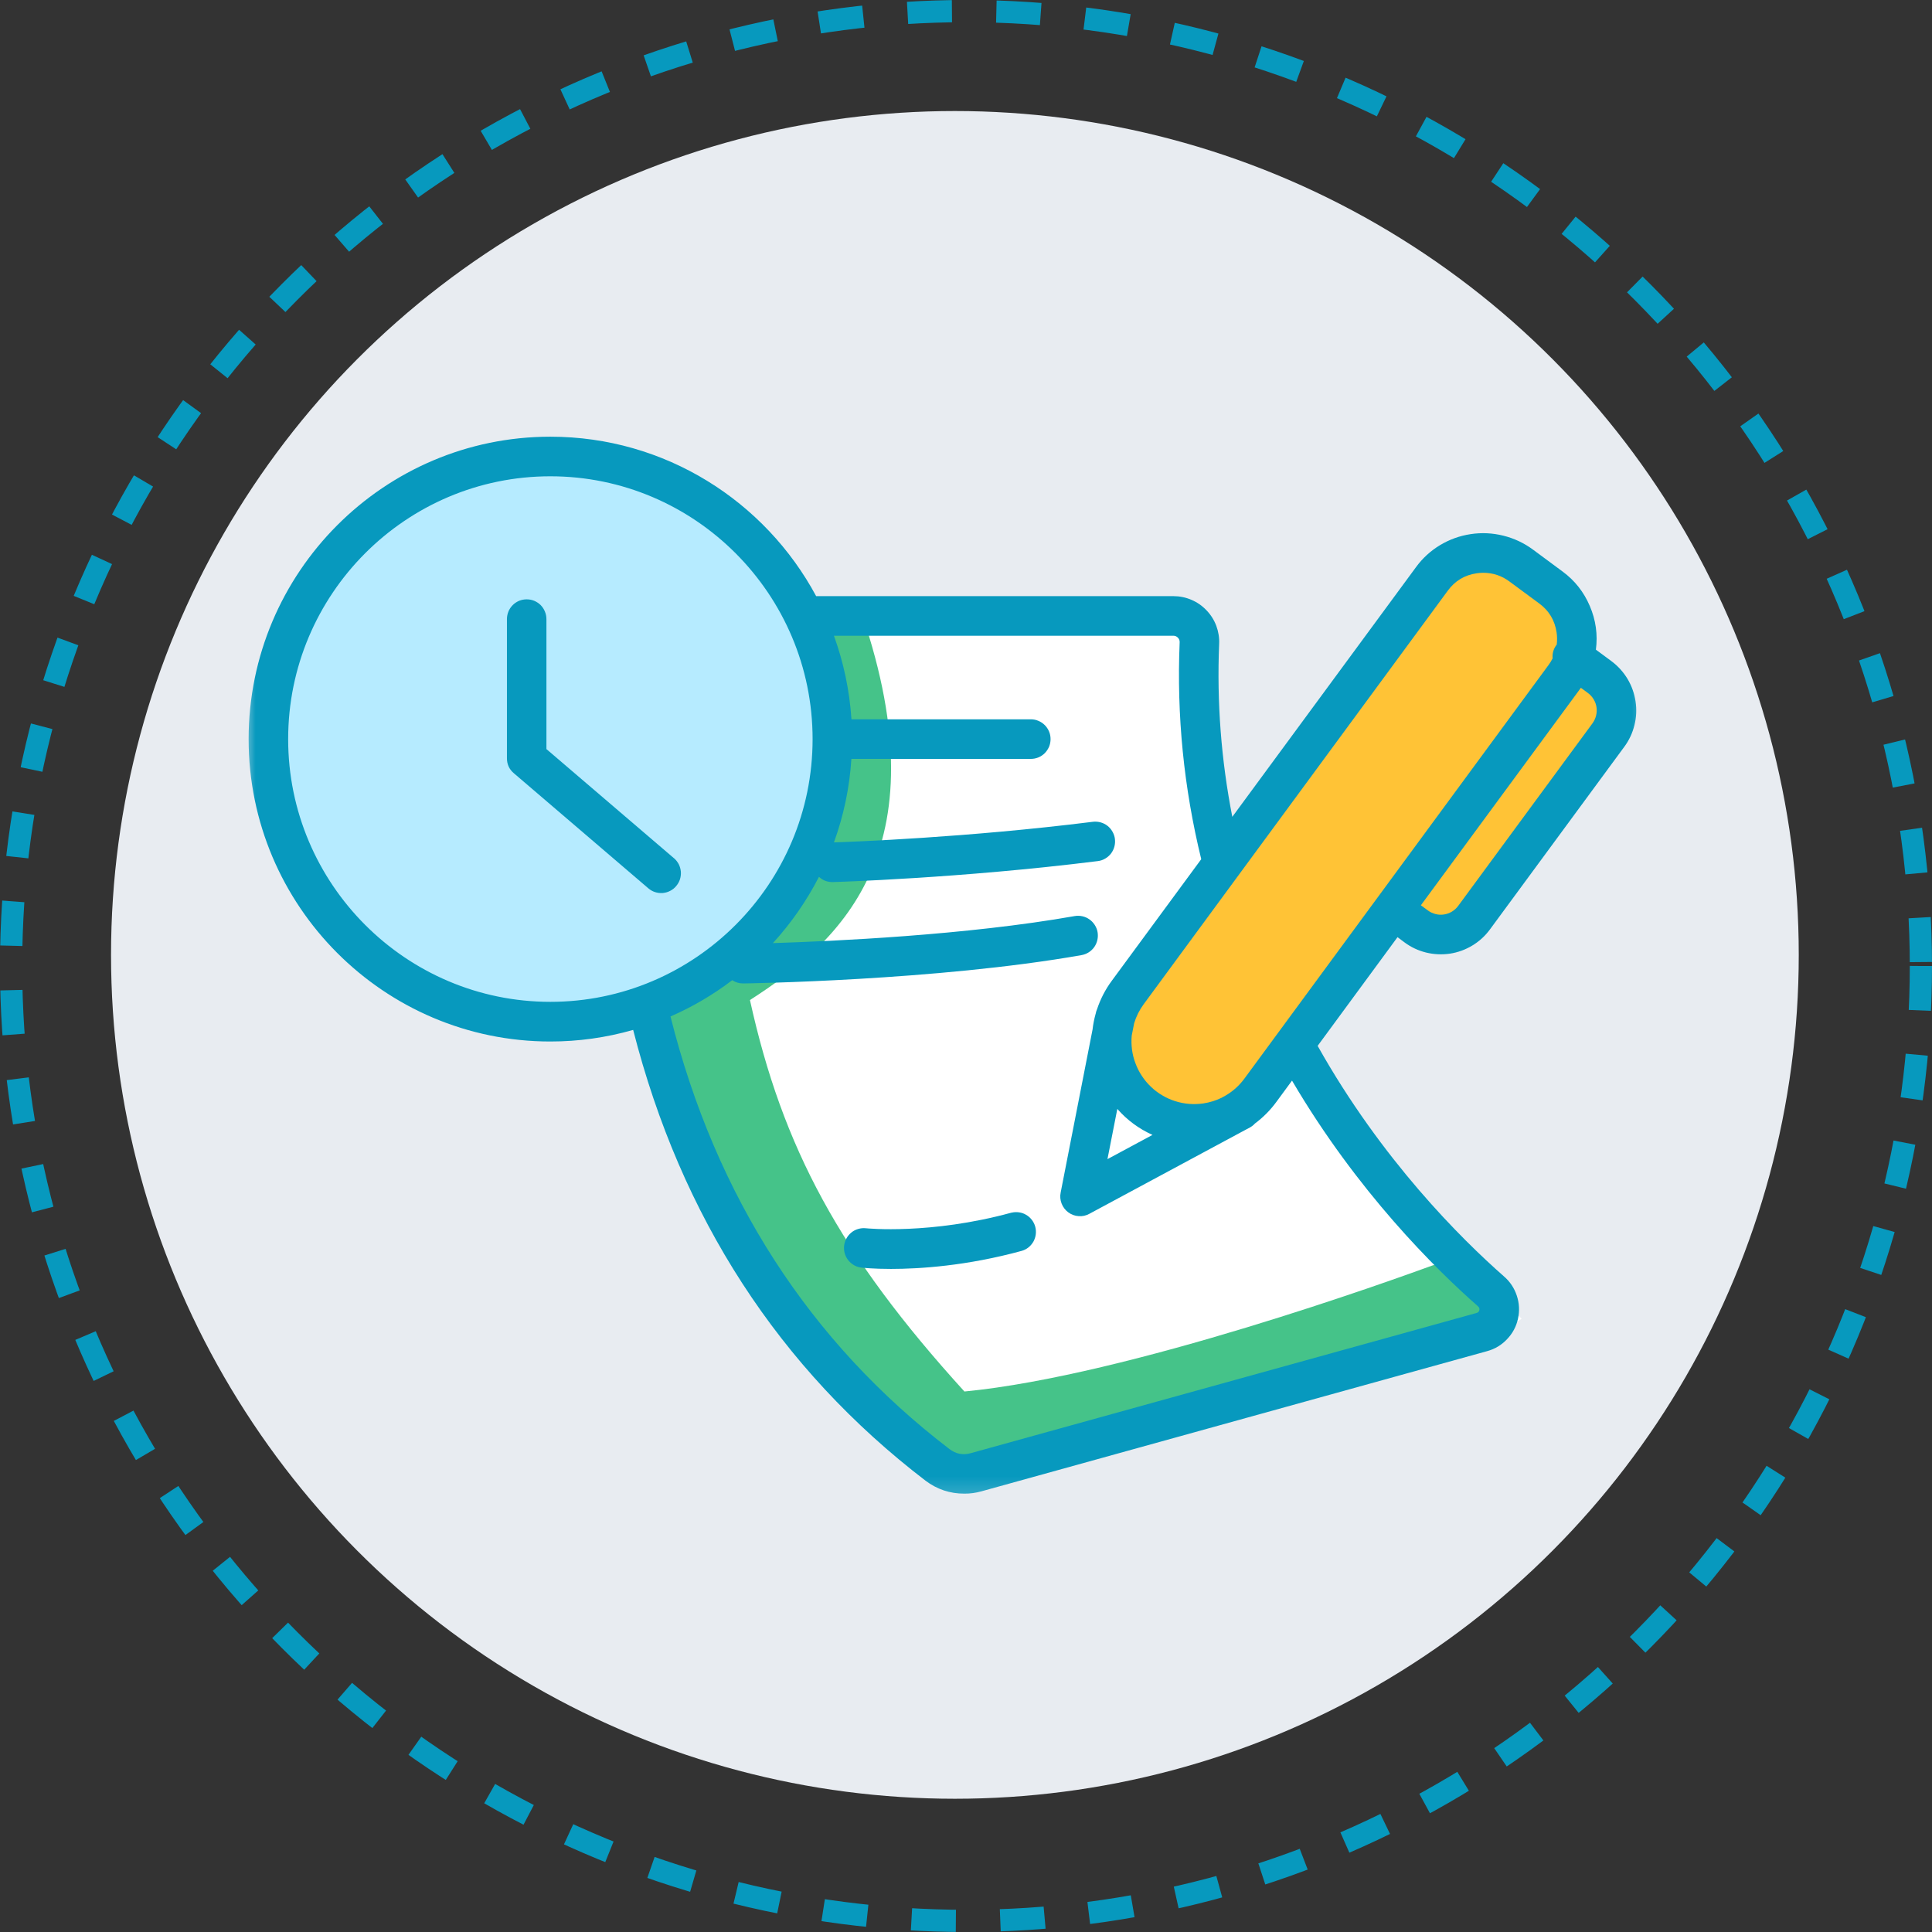 <svg width="87" height="87" viewBox="0 0 87 87" fill="none" xmlns="http://www.w3.org/2000/svg">
<rect x="0" y="0" width="87" height="87" fill="#333333" stroke="none"/>
<circle cx="43.5" cy="43.5" r="43" stroke="#0799BE" stroke-dasharray="2 2"/>
<circle cx="43" cy="43" r="38" fill="#E8ECF1"/>
<path fill-rule="evenodd" clip-rule="evenodd" d="M37.588 32.49C37.428 20.369 14.061 15.279 12.132 31.367C11.022 40.597 15.952 42.016 16.628 42.472C26.74 49.282 37.746 44.216 37.588 32.49Z" fill="#B6EBFF"/>
<path fill-rule="evenodd" clip-rule="evenodd" d="M53.582 27.218C50.193 26.599 49.897 27.773 35.954 27.643C37.679 36.012 36.567 38.392 35.076 41.238L28.802 45.011C29.66 47.269 31.731 55.741 38.582 62.827C44.153 68.588 45.304 65.759 53.011 63.683C64.721 60.531 65.052 61.593 68.522 59.385C56.304 47.214 53.679 38.803 53.582 27.218Z" fill="white"/>
<path fill-rule="evenodd" clip-rule="evenodd" d="M70.948 30.204C70.705 30.685 74.545 30.746 71.332 35.598C66.763 42.494 64.174 41.922 63.39 41.751C61.281 41.285 59.804 46.149 56.387 49.318C52.693 52.746 48.793 48.561 50.598 45.014C51.434 43.374 65.358 25.25 66.183 24.946C67.66 24.405 72.463 27.226 70.948 30.204Z" fill="#FFC336"/>
<path fill-rule="evenodd" clip-rule="evenodd" d="M67.478 59.553C67.376 59.255 66.349 56.315 64.486 56.992C62.846 57.588 50.825 61.949 43.429 62.661C37.817 56.489 35.236 51.672 33.771 45.033C37.958 42.345 42.557 38.116 38.64 27.157L36.517 27.703C38.966 36.418 35.595 41.558 29.21 45.641C30.842 52.923 38.019 62.907 42.604 66.079C44.354 67.291 61.372 61.908 67.478 59.553Z" fill="#45C389"/>
<mask id="mask0_125_290" style="mask-type:luminance" maskUnits="userSpaceOnUse" x="11" y="19" width="64" height="49">
<path d="M11 19H74.324V67.76H11V19Z" fill="white"/>
</mask>
<g mask="url(#mask0_125_290)">
<path d="M63.246 42.436C63.539 42.654 63.865 42.806 64.218 42.894C64.574 42.98 64.93 42.996 65.292 42.944C65.651 42.889 65.988 42.767 66.302 42.577C66.614 42.389 66.879 42.146 67.094 41.853L73.145 33.627C73.361 33.335 73.513 33.009 73.601 32.653C73.689 32.3 73.706 31.941 73.65 31.579C73.595 31.218 73.474 30.881 73.286 30.566C73.096 30.254 72.856 29.989 72.563 29.771L71.865 29.255C71.953 28.576 71.862 27.922 71.591 27.29C71.323 26.66 70.915 26.141 70.363 25.735L69.024 24.744C68.624 24.449 68.179 24.242 67.694 24.121C67.21 24.002 66.722 23.977 66.228 24.052C65.734 24.126 65.273 24.292 64.845 24.549C64.417 24.808 64.055 25.139 63.76 25.545L55.492 36.783C54.99 34.213 54.791 31.618 54.899 29.001C54.913 28.72 54.869 28.449 54.772 28.184C54.673 27.919 54.526 27.687 54.33 27.483C54.137 27.279 53.911 27.121 53.651 27.011C53.392 26.9 53.121 26.845 52.84 26.845C49.961 26.845 42.626 26.845 36.752 26.845C34.458 22.575 29.953 19.665 24.783 19.665C17.291 19.665 11.196 25.774 11.196 33.282C11.196 40.791 17.291 46.9 24.783 46.9C26.05 46.9 27.292 46.726 28.512 46.378C30.665 54.808 35.09 61.635 41.679 66.678C42.196 67.067 42.778 67.263 43.427 67.26C43.683 67.263 43.937 67.227 44.188 67.158C47.195 66.325 56.79 63.666 63.114 61.911L66.973 60.842C67.321 60.746 67.619 60.566 67.865 60.304C68.113 60.045 68.279 59.738 68.356 59.385C68.433 59.032 68.417 58.687 68.303 58.344C68.19 58.002 67.997 57.712 67.724 57.477C65.808 55.791 62.222 52.241 59.335 47.096L62.932 42.201L63.246 42.436ZM71.506 31.207C71.611 31.284 71.696 31.378 71.762 31.488C71.829 31.599 71.873 31.717 71.892 31.847C71.911 31.974 71.903 32.101 71.873 32.225C71.842 32.352 71.787 32.465 71.713 32.57L65.662 40.796C65.585 40.898 65.493 40.984 65.383 41.05C65.273 41.117 65.151 41.161 65.024 41.18C64.897 41.199 64.77 41.194 64.646 41.161C64.522 41.13 64.406 41.078 64.304 41.001L63.983 40.766L71.161 31.011C71.169 31 71.177 30.986 71.188 30.972L71.506 31.207ZM65.193 26.602C65.516 26.158 65.952 25.895 66.496 25.816C66.592 25.802 66.689 25.793 66.788 25.793C67.224 25.793 67.619 25.923 67.969 26.183L69.308 27.171C69.753 27.497 70.012 27.93 70.095 28.477C70.123 28.662 70.123 28.846 70.101 29.031C70.095 29.037 70.09 29.042 70.084 29.048C69.954 29.227 69.896 29.426 69.916 29.647C69.863 29.755 69.8 29.857 69.728 29.953L56.036 48.572C55.807 48.882 55.528 49.136 55.194 49.331L55.009 49.434C54.75 49.561 54.477 49.643 54.19 49.688C53.98 49.718 53.767 49.726 53.555 49.71C53.339 49.693 53.132 49.652 52.928 49.588C52.724 49.525 52.531 49.439 52.346 49.329C52.161 49.221 51.989 49.094 51.835 48.945C51.68 48.799 51.542 48.636 51.424 48.456C51.305 48.28 51.208 48.089 51.134 47.888C51.056 47.689 51.004 47.482 50.976 47.27C50.949 47.057 50.943 46.844 50.963 46.632L51.073 46.074C51.167 45.765 51.31 45.481 51.501 45.221L55.777 39.405L65.193 26.602ZM50.314 49.936C50.758 50.441 51.286 50.83 51.898 51.106L49.87 52.197L50.314 49.936ZM12.976 33.282C12.976 26.757 18.274 21.448 24.783 21.448C31.295 21.448 36.592 26.757 36.592 33.282C36.592 39.808 31.295 45.114 24.783 45.114C18.274 45.114 12.976 39.805 12.976 33.282ZM66.559 58.83C66.611 58.874 66.631 58.929 66.617 58.996C66.603 59.062 66.562 59.103 66.496 59.123L62.636 60.194C56.315 61.947 46.717 64.608 43.711 65.439C43.363 65.535 43.046 65.474 42.759 65.256C36.454 60.434 32.23 53.881 30.193 45.773C31.184 45.34 32.112 44.796 32.973 44.139C33.119 44.236 33.282 44.285 33.459 44.285H33.47C33.555 44.285 42.165 44.164 48.702 43.01C48.821 42.988 48.928 42.947 49.028 42.883C49.127 42.82 49.21 42.74 49.279 42.643C49.345 42.546 49.392 42.439 49.417 42.323C49.442 42.207 49.444 42.091 49.425 41.975C49.406 41.859 49.362 41.751 49.298 41.652C49.235 41.553 49.154 41.467 49.058 41.401C48.961 41.332 48.856 41.285 48.74 41.26C48.624 41.235 48.511 41.232 48.393 41.252C43.529 42.113 37.467 42.386 34.806 42.469C35.629 41.566 36.319 40.573 36.879 39.485C37.047 39.642 37.249 39.72 37.481 39.72H37.506C37.563 39.72 43.222 39.554 49.433 38.776C49.552 38.762 49.663 38.726 49.765 38.665C49.867 38.607 49.952 38.533 50.027 38.439C50.099 38.345 50.151 38.24 50.181 38.127C50.212 38.014 50.22 37.898 50.206 37.779C50.193 37.663 50.154 37.553 50.096 37.451C50.038 37.346 49.963 37.26 49.87 37.186C49.776 37.114 49.671 37.061 49.558 37.031C49.444 37.001 49.328 36.992 49.212 37.006C43.532 37.718 38.323 37.909 37.553 37.934C37.994 36.719 38.256 35.466 38.339 34.174H46.419C46.538 34.174 46.651 34.152 46.758 34.108C46.869 34.061 46.965 33.997 47.048 33.915C47.131 33.829 47.195 33.732 47.242 33.625C47.286 33.514 47.308 33.401 47.308 33.282C47.308 33.164 47.286 33.05 47.242 32.943C47.195 32.833 47.131 32.736 47.048 32.653C46.965 32.57 46.869 32.504 46.758 32.46C46.651 32.413 46.538 32.391 46.419 32.391H38.342C38.256 31.099 37.994 29.846 37.553 28.628C43.275 28.628 50.09 28.628 52.84 28.628C52.92 28.628 52.989 28.659 53.044 28.717C53.099 28.775 53.127 28.846 53.121 28.927C52.983 32.225 53.309 35.48 54.093 38.69L50.068 44.161C49.776 44.556 49.555 44.984 49.4 45.45C49.373 45.511 49.353 45.572 49.342 45.638L49.337 45.655C49.273 45.886 49.226 46.121 49.199 46.358L47.763 53.701C47.727 53.872 47.744 54.035 47.805 54.198C47.868 54.358 47.968 54.491 48.106 54.593C48.244 54.695 48.401 54.753 48.572 54.764C48.743 54.778 48.903 54.742 49.055 54.659L55.824 51.018C55.907 50.977 55.987 50.932 56.067 50.888L56.288 50.77C56.37 50.723 56.448 50.665 56.511 50.593C56.878 50.32 57.198 49.999 57.469 49.63L58.181 48.661C61.121 53.665 64.632 57.135 66.562 58.83H66.559Z" fill="#0799BE"/>
</g>
<path d="M30.348 38.646L24.606 33.732V27.88C24.606 27.762 24.584 27.648 24.537 27.538C24.493 27.428 24.429 27.334 24.347 27.248C24.261 27.165 24.167 27.102 24.057 27.055C23.949 27.011 23.836 26.989 23.717 26.989C23.599 26.989 23.485 27.011 23.375 27.055C23.267 27.102 23.171 27.165 23.088 27.248C23.005 27.334 22.939 27.428 22.895 27.538C22.851 27.648 22.828 27.762 22.828 27.88V34.144C22.828 34.417 22.93 34.643 23.14 34.82L29.194 40.001C29.285 40.078 29.384 40.136 29.497 40.172C29.608 40.208 29.724 40.222 29.843 40.214C29.959 40.203 30.072 40.172 30.177 40.117C30.282 40.065 30.373 39.993 30.447 39.902C30.524 39.813 30.582 39.711 30.618 39.601C30.654 39.488 30.668 39.372 30.66 39.253C30.649 39.137 30.618 39.024 30.566 38.919C30.511 38.814 30.439 38.723 30.351 38.646H30.348Z" fill="#0799BE"/>
<path d="M45.547 54.607C41.895 55.606 39.021 55.313 38.993 55.31C38.875 55.297 38.759 55.308 38.646 55.341C38.532 55.374 38.43 55.426 38.339 55.501C38.248 55.575 38.174 55.664 38.116 55.769C38.06 55.871 38.025 55.981 38.011 56.1C38 56.216 38.008 56.332 38.041 56.445C38.074 56.558 38.127 56.663 38.201 56.754C38.276 56.845 38.364 56.92 38.466 56.978C38.571 57.036 38.681 57.069 38.797 57.083C38.847 57.088 39.325 57.141 40.12 57.141C41.411 57.141 43.54 57.005 46.016 56.326C46.126 56.293 46.228 56.241 46.317 56.169C46.408 56.094 46.482 56.006 46.538 55.907C46.593 55.805 46.629 55.694 46.642 55.581C46.656 55.465 46.648 55.352 46.618 55.239C46.587 55.126 46.535 55.023 46.466 54.932C46.394 54.841 46.311 54.764 46.209 54.706C46.11 54.645 46.002 54.609 45.889 54.593C45.773 54.576 45.66 54.582 45.547 54.609V54.607Z" fill="#0799BE"/>
</svg>
